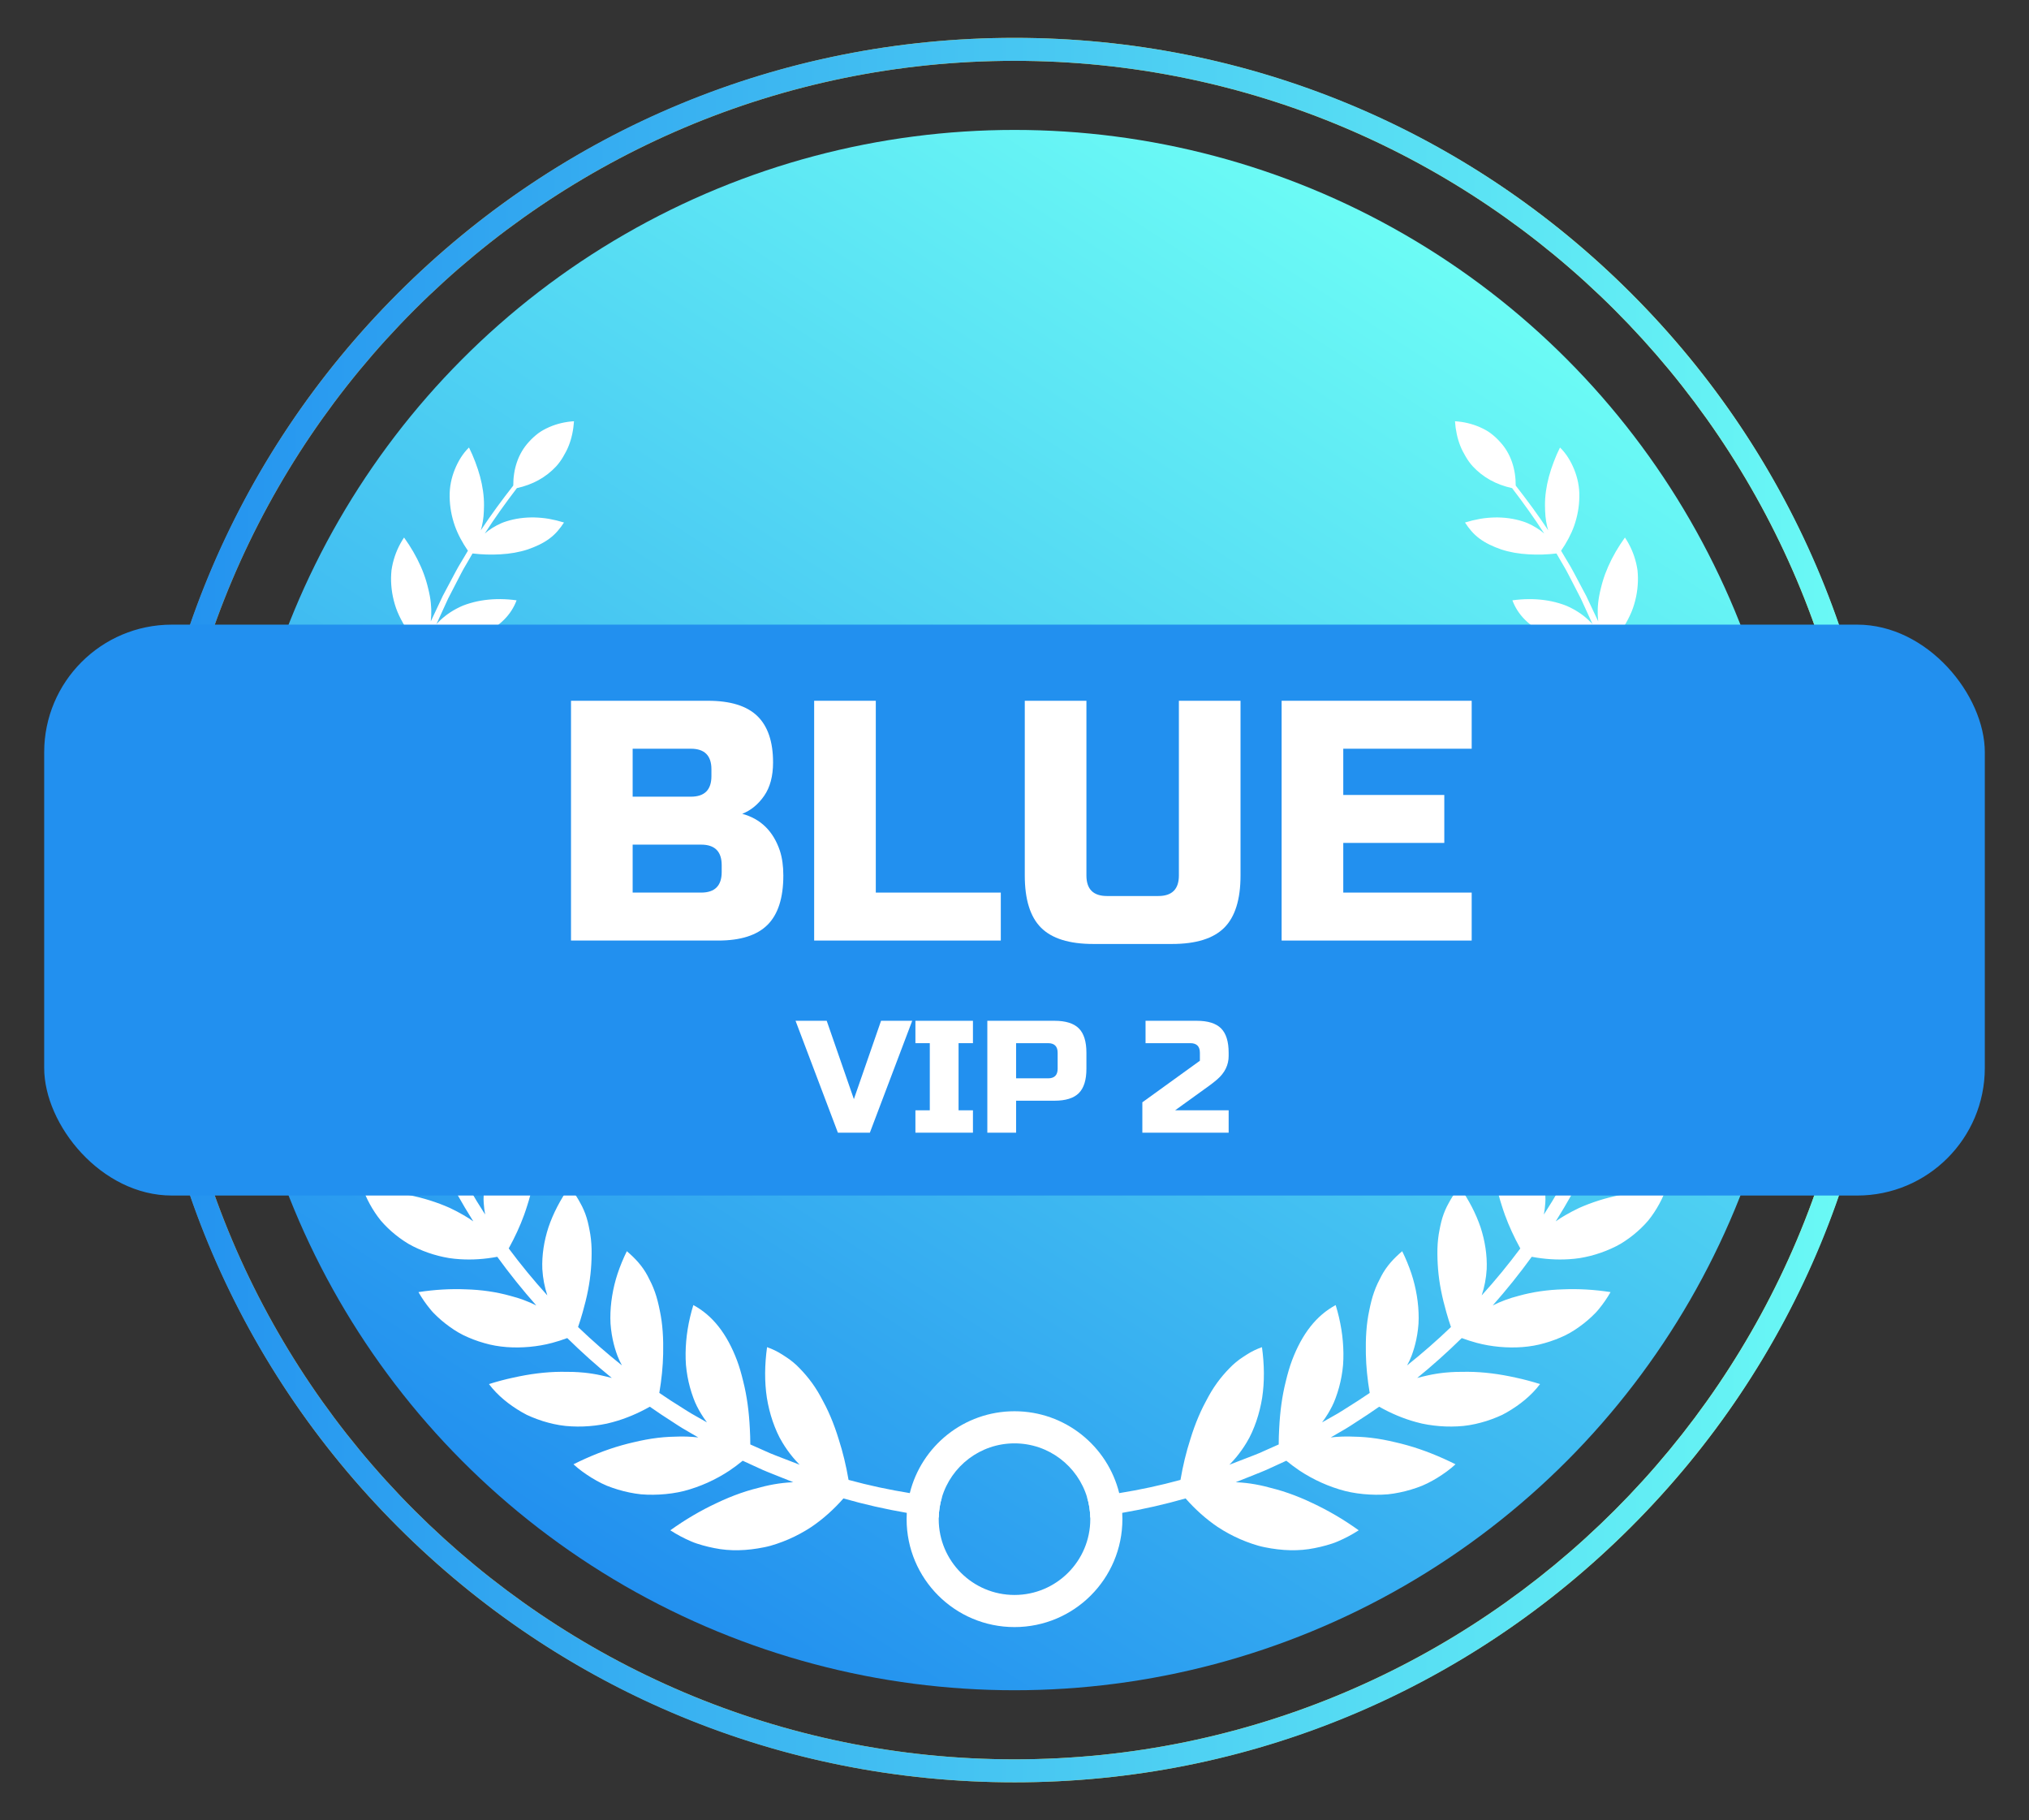 <?xml version="1.0" encoding="UTF-8"?>
<svg xmlns="http://www.w3.org/2000/svg" xmlns:xlink="http://www.w3.org/1999/xlink" version="1.1" viewBox="0 0 888.705 797.068">
  <rect x="0" y="0" width="888.705" height="797.068" fill="#333333" stroke="none"/>
  <defs>
    <style>
      .cls-1 {
        fill: url(#linear-gradient-3);
      }

      .cls-2 {
        fill: url(#linear-gradient-2);
      }

      .cls-3 {
        fill: url(#linear-gradient);
      }

      .cls-4 {
        fill: #fff;
      }

      .cls-5 {
        fill: #2290ef;
      }
    </style>
    <linearGradient id="linear-gradient" x1="630.618" y1="112.092" x2="258.087" y2="684.976" gradientUnits="userSpaceOnUse">
      <stop offset="0" stop-color="#6cfcf5"/>
      <stop offset="1" stop-color="#2290ef"/>
    </linearGradient>
    <linearGradient id="linear-gradient-2" x1="62.397" y1="398.534" x2="826.308" y2="398.534" gradientUnits="userSpaceOnUse">
      <stop offset="0" stop-color="#f39300"/>
      <stop offset="1" stop-color="#f5d73e"/>
    </linearGradient>
    <linearGradient id="linear-gradient-3" x1="826.309" y1="398.534" x2="62.396" y2="398.534" gradientUnits="userSpaceOnUse">
      <stop offset="0" stop-color="#6cfcf5"/>
      <stop offset="1" stop-color="#2290ef"/>
    </linearGradient>
  </defs>
  <!-- Generator: Adobe Illustrator 28.6.0, SVG Export Plug-In . SVG Version: 1.2.0 Build 709)  -->
  <g>
    <g id="Layer_2">
      <g>
        <circle class="cls-3" cx="444.353" cy="398.534" r="341.638"/>
        <path class="cls-2" d="M444.353,780.49c-51.561,0-101.584-10.1-148.677-30.018-45.483-19.238-86.331-46.778-121.407-81.854-35.076-35.077-62.616-75.924-81.855-121.408-19.918-47.093-30.017-97.114-30.017-148.676s10.1-101.583,30.017-148.676c19.238-45.483,46.778-86.331,81.855-121.407,35.076-35.077,75.924-62.617,121.407-81.854,47.093-19.918,97.115-30.018,148.677-30.018s101.583,10.1,148.676,30.018c45.483,19.238,86.331,46.778,121.407,81.854,35.076,35.076,62.616,75.924,81.854,121.407,19.918,47.093,30.018,97.115,30.018,148.676s-10.1,101.583-30.018,148.676c-19.238,45.483-46.778,86.331-81.854,121.408-35.076,35.076-75.924,62.616-121.407,81.854-47.093,19.918-97.114,30.018-148.676,30.018ZM444.353,26.638c-205.064,0-371.895,166.832-371.895,371.896s166.832,371.895,371.895,371.895,371.895-166.832,371.895-371.895S649.417,26.638,444.353,26.638Z"/>
        <path class="cls-1" d="M444.353,780.49c-102.024,0-197.941-39.73-270.084-111.872-72.142-72.142-111.873-168.06-111.873-270.084s39.731-197.941,111.873-270.084C246.411,56.308,342.329,16.578,444.353,16.578s197.941,39.731,270.084,111.873c72.142,72.142,111.873,168.06,111.873,270.084s-39.731,197.941-111.873,270.084c-72.142,72.142-168.06,111.872-270.084,111.872ZM444.353,26.639c-205.064,0-371.895,166.831-371.895,371.895s166.832,371.896,371.895,371.896,371.895-166.832,371.895-371.896S649.416,26.639,444.353,26.639Z"/>
        <g>
          <g>
            <path class="cls-4" d="M412.546,655.737c-.837,2.8-1.318,5.753-1.375,8.813-4.686-.568-9.352-1.251-13.999-2.059-9.351-1.616-18.616-3.704-27.747-6.321-4.185,4.762-8.88,8.996-14.037,12.488-3.137,2.068-6.456,3.868-9.919,5.378-1.741.75-3.512,1.434-5.321,2.04-.904.298-1.818.587-2.732.847-.914.25-1.828.452-2.761.645-7.389,1.511-14.864,1.799-21.781.356-1.742-.337-3.454-.741-5.147-1.222-1.684-.491-3.377-.991-4.965-1.703-3.194-1.357-6.273-2.992-9.169-4.868,6.619-4.762,13.421-8.717,20.338-11.949,3.483-1.664,6.975-3.117,10.468-4.329,3.492-1.231,6.946-2.126,10.487-3.011,2.761-.654,5.446-1.126,8.053-1.424,1.308-.144,2.597-.25,3.868-.308.211-.01.433-.029.645-.038l-8.861-3.54c-1.52-.625-3.06-1.193-4.56-1.867l-4.474-2.049-4.252-1.953c-1.866,1.53-3.791,2.973-5.773,4.31-3.069,2.03-6.273,3.791-9.602,5.291-3.319,1.491-6.773,2.713-10.314,3.646-3.521.876-7.081,1.357-10.727,1.559-1.828.106-3.636.115-5.426.058-.904-.039-1.789-.087-2.674-.154-.876-.087-1.741-.212-2.598-.346-3.434-.548-6.773-1.405-9.986-2.521-3.242-1.068-6.206-2.636-9.053-4.358-2.829-1.761-5.541-3.685-7.966-5.926,6.946-3.473,14.123-6.35,21.147-8.322,1.761-.5,3.512-.943,5.253-1.337,1.78-.423,3.55-.808,5.311-1.135,3.512-.645,6.994-1.068,10.419-1.231,2.655-.096,5.33-.202,7.86-.096,1.597.058,3.146.183,4.666.366l-2.502-1.462-4.252-2.473c-1.424-.827-2.771-1.77-4.157-2.655-3.482-2.203-6.917-4.503-10.304-6.869-5.166,2.925-10.602,5.224-16.24,6.754-.847.231-1.703.452-2.569.645-.847.183-1.693.337-2.549.481-1.703.279-3.416.491-5.147.625-3.454.279-6.956.25-10.458-.087-3.483-.366-6.773-1.145-9.977-2.136-1.587-.51-3.156-1.077-4.676-1.712-.76-.308-1.51-.645-2.261-.991-.722-.366-1.433-.76-2.126-1.155-5.58-3.242-10.65-7.273-14.46-12.334,3.559-1.126,7.11-2.068,10.631-2.819,3.56-.789,7.139-1.443,10.641-1.866,3.502-.433,6.966-.674,10.342-.693,1.674,0,3.396,0,5.09.048,1.693.058,3.367.164,5.022.327,2.588.269,5.051.664,7.408,1.193,1.578.356,3.156.722,4.676,1.135-6.773-5.513-13.287-11.353-19.511-17.472-2.165.799-4.349,1.511-6.561,2.097-3.329.895-6.6,1.434-9.948,1.751-6.638.596-13.488.221-19.828-1.645-3.213-.904-6.273-2.078-9.159-3.473-2.867-1.424-5.446-3.184-7.889-5.08-1.221-.952-2.395-1.963-3.511-3.011-1.116-1.049-2.203-2.126-3.146-3.319-1.924-2.338-3.646-4.83-5.137-7.447,7.11-1.106,14.066-1.491,20.791-1.212,6.831.192,13.306,1.135,19.386,2.828,4.214,1.078,8.005,2.502,11.439,4.233-6.042-6.821-11.747-13.941-17.096-21.31-5.445,1.02-10.919,1.405-16.326,1.058-1.607-.106-3.242-.26-4.81-.51-1.559-.26-3.098-.587-4.638-.972-3.059-.789-6.07-1.838-8.995-3.156-1.453-.664-2.905-1.356-4.234-2.155-1.318-.799-2.588-1.655-3.81-2.55-2.453-1.799-4.695-3.791-6.735-5.946-1.039-1.058-1.953-2.194-2.809-3.377-.856-1.174-1.655-2.386-2.405-3.627-1.491-2.473-2.771-5.07-3.8-7.745,13.854.039,26.65,2.627,37.791,7.581,1.078.5,2.117,1.02,3.127,1.559,1.01.548,2.001,1.097,2.973,1.645,1.482.837,2.858,1.741,4.176,2.684-5.013-7.976-9.631-16.211-13.797-24.658-5.378.125-10.727-.337-15.682-1.578-2.963-.722-5.85-1.684-8.659-2.877-2.781-1.203-5.561-2.617-7.995-4.349-2.482-1.722-4.763-3.627-6.821-5.676-2.068-2.049-3.935-4.243-5.398-6.619-1.51-2.357-2.799-4.82-3.858-7.36-.529-1.27-1.001-2.559-1.414-3.868-.356-1.318-.654-2.655-.894-4.002,3.213.539,6.311,1.231,9.4,2.04,3.108.808,6.128,1.741,9.024,2.819,5.821,2.145,11.006,4.887,15.961,8.062,1.905,1.26,3.666,2.578,5.282,3.954,1.366,1.145,2.578,2.347,3.791,3.56l-.414-.933-1.77-4.57c-1.155-3.059-2.415-6.08-3.492-9.169l-3.088-9.313c-.375-1.231-.741-2.463-1.107-3.704-5.118-.741-10.053-2.078-14.7-4.031-2.684-1.145-5.33-2.473-7.745-4.041-2.386-1.578-4.638-3.358-6.744-5.349-2.097-1.992-3.973-4.118-5.619-6.35-1.559-2.251-2.858-4.608-3.945-7.042-1.087-2.425-1.943-4.926-2.579-7.456-.548-2.549-.818-5.138-.885-7.726,2.944.991,5.802,2.107,8.553,3.329,1.366.616,2.713,1.26,4.021,1.934,1.337.674,2.675,1.366,3.954,2.097,5.167,2.896,9.794,6.234,13.729,10.025,3.088,2.8,5.628,5.715,7.668,8.745-1.472-6.129-2.742-12.295-3.704-18.53l-.827-4.82c-.24-1.616-.404-3.242-.616-4.868l-.211-1.761c-4.753-1.52-9.246-3.56-13.364-6.128-4.637-2.983-8.687-6.677-12.074-11.035-.837-1.087-1.626-2.203-2.357-3.329-.692-1.135-1.299-2.29-1.866-3.454-1.116-2.338-2.011-4.733-2.674-7.158-.337-1.212-.616-2.434-.837-3.665-.106-.606-.221-1.222-.289-1.838-.057-.616-.096-1.222-.125-1.838-.116-2.463-.009-4.916.298-7.331,5.253,2.713,10.102,5.85,14.374,9.332,4.435,3.492,8.312,7.321,11.459,11.478,2.367,3.233,4.512,6.484,5.994,9.775l-.183-2.54c-.096-1.626-.25-3.252-.308-4.878l-.096-4.897c-.048-3.261-.173-6.523-.145-9.784l.298-9.457c-4.291-2.184-8.322-4.81-11.66-7.879-3.878-3.492-7.158-7.572-9.689-12.151-.645-1.145-1.164-2.299-1.626-3.463-.462-1.155-.875-2.328-1.231-3.502-.702-2.347-1.193-4.724-1.462-7.091-.135-1.183-.221-2.367-.25-3.55.01-1.164.096-2.328.221-3.483.25-2.319.702-4.589,1.347-6.812,4.532,3.329,8.611,6.994,12.094,10.891,1.703,1.953,3.464,3.983,4.955,6.061,1.52,2.088,2.867,4.214,4.041,6.408.914,1.712,1.703,3.415,2.347,5.109.702,1.703,1.318,3.387,1.77,5.07.039.115.058.231.087.346.154-1.934.317-3.858.539-5.782l1.318-9.698.327-2.415c.096-.818.221-1.616.385-2.415l.904-4.81.914-4.801c.164-.818.298-1.636.462-2.453-.577-.423-1.173-.827-1.731-1.27-.991-.799-1.953-1.626-2.877-2.482-1.847-1.713-3.55-3.54-5.099-5.474-1.559-1.934-2.944-3.983-4.156-6.129-1.213-2.145-2.3-4.397-3.012-6.696-1.51-4.608-2.126-9.255-1.943-13.758.308-4.445,1.51-8.707,3.338-12.651,3.743,3.791,7.023,7.822,9.707,11.997,1.366,2.097,2.492,4.195,3.627,6.379,1.106,2.174,2.059,4.377,2.838,6.6.606,1.751,1.087,3.463,1.443,5.147.375,1.684.548,3.319.77,4.974.038.318.048.625.077.933,2.935-10.92,6.321-21.743,10.544-32.24-3.04-3.156-5.657-6.59-7.735-10.285-1.145-2.04-2.184-4.185-2.944-6.35-.75-2.155-1.308-4.368-1.684-6.629-.365-2.27-.529-4.502-.5-6.696.019-1.087.086-2.174.192-3.242.144-1.049.346-2.078.587-3.098.972-4.07,2.646-7.87,4.917-11.247,2.925,4.079,5.407,8.332,7.302,12.632.953,2.145,1.761,4.31,2.405,6.475.327,1.077.606,2.165.866,3.242.279,1.106.52,2.203.721,3.3.722,3.945.799,7.62.404,11.083.366-.77.741-1.539,1.097-2.309l4.156-8.832,4.58-8.62c.779-1.424,1.51-2.886,2.328-4.291l2.501-4.185c.529-.914,1.068-1.809,1.607-2.713-2.386-3.454-4.397-7.148-5.734-10.92-1.434-4.108-2.222-8.38-2.261-12.7-.096-4.368.789-8.332,2.251-11.968,1.482-3.617,3.474-6.966,6.215-9.611,1.039,2.088,1.953,4.195,2.742,6.302.808,2.126,1.53,4.291,2.107,6.427,1.145,4.281,1.761,8.534,1.732,12.661-.029,1.597-.067,3.204-.212,4.734-.154,1.53-.394,3.002-.731,4.416-.135.587-.298,1.155-.462,1.713,4.454-6.725,9.245-13.229,14.219-19.578-.048-7.1,2.078-13.998,6.87-19.155,1.25-1.395,2.617-2.646,4.079-3.752,1.462-1.097,3.127-1.943,4.801-2.703,3.377-1.472,7.052-2.328,10.852-2.559-.269,3.887-1.029,7.524-2.347,10.804-.645,1.655-1.482,3.165-2.357,4.676-.876,1.52-1.905,2.944-3.088,4.262-4.493,4.82-10.237,8.014-17.222,9.544-4.935,6.456-9.679,13.056-14.075,19.886.51-.433,1.029-.856,1.568-1.26,1.164-.847,2.405-1.626,3.723-2.319,1.318-.693,2.694-1.318,4.243-1.78,3.896-1.231,8.024-1.77,12.237-1.684,2.107.058,4.224.25,6.388.616,2.184.395,4.368.924,6.552,1.597-1.722,2.627-3.704,5.09-6.378,7.043-2.646,1.982-5.907,3.512-9.534,4.762-3.694,1.212-7.745,1.905-12.045,2.136-3.925.221-7.947.115-12.112-.375-.529.895-1.058,1.799-1.568,2.703l-2.434,4.175c-.799,1.405-1.491,2.858-2.251,4.281l-4.435,8.591-4.021,8.793c-.356.818-.741,1.626-1.106,2.434,2.338-2.626,5.262-4.916,8.678-6.744.943-.51,1.905-.962,2.886-1.386,1.019-.404,2.068-.75,3.127-1.068,2.116-.635,4.3-1.097,6.533-1.385,4.483-.596,9.14-.539,13.893.116-1.174,3.127-2.963,5.955-5.446,8.438-.616.625-1.28,1.222-1.982,1.799-.664.606-1.366,1.183-2.117,1.741-1.5,1.106-3.175,2.136-5.031,3.079-1.848.933-3.82,1.751-5.898,2.463-2.049.712-4.118,1.347-6.321,1.857-3.964.933-8.207,1.491-12.623,1.713-4.05,10.4-7.254,21.108-10.016,31.903.135-.231.27-.462.414-.683.856-1.347,2.001-2.607,3.185-3.819,1.203-1.212,2.511-2.357,3.935-3.425,1.818-1.376,3.762-2.578,5.811-3.618,2.03-1.039,4.329-1.866,6.61-2.559,4.609-1.366,9.525-2.069,14.614-2.165-.702,3.444-2.184,6.648-4.319,9.65-2.021,3.05-4.801,5.869-8.4,8.447-1.837,1.27-3.636,2.501-5.628,3.608-1.992,1.106-4.099,2.126-6.331,3.04-2.222.914-4.551,1.741-6.975,2.463-1.213.356-2.444.693-3.694,1.01-.683.173-1.376.317-2.059.481-.144.798-.279,1.607-.423,2.415l-.846,4.753-.837,4.753c-.154.789-.27,1.587-.356,2.386l-.298,2.396-1.183,9.573c-.193,1.905-.327,3.819-.462,5.734.058-.115.096-.231.144-.337.722-1.559,1.549-3.079,2.549-4.541,1.058-1.472,2.252-2.886,3.57-4.252,1.674-1.732,3.511-3.319,5.484-4.743,2.001-1.433,4.031-2.713,6.369-3.8,4.608-2.203,9.64-3.762,14.951-4.705-.096,1.838-.395,3.656-.895,5.436-.24.895-.548,1.78-.885,2.665-.298.885-.654,1.77-1.058,2.646-.808,1.751-1.819,3.473-3.06,5.166-.615.847-1.289,1.693-2.011,2.521-.731.837-1.52,1.664-2.28,2.501-3.146,3.31-6.975,6.302-11.333,8.986-3.868,2.348-7.918,4.445-12.305,6.282l-.192,9.342c.019,3.213.183,6.427.259,9.64l.154,4.82c.077,1.607.25,3.204.365,4.801l.202,2.511c1.02-3.435,2.454-6.812,4.801-10.064,2.944-4.175,6.629-7.822,10.9-10.871,4.435-3.05,9.428-5.503,14.806-7.36.193,1.924.183,3.848-.048,5.782-.048.481-.125.962-.211,1.453-.068.481-.125.962-.212,1.453-.173.972-.395,1.943-.674,2.915-.558,1.943-1.337,3.906-2.347,5.869-.5.981-1.087,1.972-1.684,2.954-.568.991-1.193,1.972-1.876,2.963-2.733,3.964-6.273,7.726-10.333,11.256-3.415,3.04-7.283,5.917-11.497,8.563l.221,1.741c.221,1.587.404,3.185.664,4.772l.875,4.734c1.011,6.128,2.338,12.199,3.868,18.212.51-3.608,1.549-7.245,3.165-10.833,2.377-4.83,5.638-9.236,9.592-13.094.991-.972,2.001-1.905,3.098-2.809,1.116-.904,2.271-1.78,3.454-2.617,2.376-1.674,4.897-3.213,7.543-4.618.52,1.943.779,3.935.885,5.955.183,2.011.135,4.07-.144,6.167-.269,2.097-.789,4.253-1.51,6.446-.635,2.174-1.501,4.406-2.617,6.686-1.116,2.29-2.434,4.551-3.935,6.802-1.462,2.232-3.021,4.416-4.791,6.59-3.011,3.694-6.504,7.312-10.372,10.756.375,1.231.751,2.453,1.145,3.675l3.137,9.101c1.087,3.021,2.357,5.965,3.531,8.947l1.789,4.464.404.885c-.058-1.655.077-3.367.279-5.089.26-2.059.674-4.156,1.26-6.254,1.405-5.311,4.214-10.487,7.668-15.143,1.742-2.338,3.685-4.57,5.811-6.677,2.145-2.117,4.551-4.137,7.052-6.023.413.962.769,1.943,1.077,2.944.356.981.654,1.982.905,3.002.49,2.049.76,4.175.798,6.388-.009,2.232-.067,4.493-.385,6.85-.327,2.357-.876,4.82-1.674,7.379-.847,2.578-1.684,5.089-2.81,7.639-1.106,2.55-2.415,5.118-3.887,7.677-2.569,4.387-5.426,8.659-8.755,12.873,4.214,8.283,8.861,16.346,13.902,24.148-.308-1.645-.52-3.329-.625-5.051-.087-1.058-.087-2.165-.019-3.29.048-1.126.144-2.251.289-3.396,1.241-11.574,7.523-22.801,16.481-32.134,1.241,1.799,2.28,3.704,3.088,5.744.413,1.01.76,2.059,1.058,3.146.288,1.078.539,2.184.798,3.29.481,2.232.731,4.599.76,7.1.019,1.251-.029,2.54-.125,3.868-.096,1.318-.164,2.627-.346,4.002-.318,2.732-.866,5.522-1.617,8.37-.365,1.414-.789,2.848-1.26,4.291-.452,1.434-.904,2.848-1.433,4.281-1.751,4.82-4.022,9.736-6.725,14.633,5.311,7.129,10.949,13.998,16.914,20.569-1.193-3.608-1.953-7.456-2.193-11.516-.241-6.119.741-12.324,2.684-18.309,2.059-6.071,5.176-12.007,9.063-17.587,1.549,1.655,2.896,3.463,4.031,5.436.548,1.001,1.126,1.982,1.645,3.011.51,1.039.981,2.107,1.395,3.233.837,2.222,1.405,4.676,1.876,7.216.51,2.521.799,5.224.885,8.12.096,5.859-.317,11.814-1.568,18.164-.606,3.146-1.433,6.408-2.338,9.611-.596,2.136-1.279,4.3-2.02,6.465,6.147,5.898,12.565,11.507,19.222,16.808-.731-1.337-1.414-2.723-1.973-4.214-.837-2.232-1.52-4.57-2.039-6.994-.327-1.549-.587-3.117-.77-4.685-.183-1.568-.308-3.146-.298-4.791-.009-3.261.26-6.533.799-9.794.539-3.281,1.318-6.523,2.396-9.775,1.106-3.29,2.453-6.552,4.021-9.756,3.56,3.011,6.783,6.407,9.111,10.814.298.548.577,1.116.847,1.684.298.548.577,1.116.846,1.693.539,1.154,1.039,2.367,1.482,3.627.914,2.521,1.588,5.33,2.175,8.264.616,2.906,1.029,5.955,1.251,9.121.116,1.587.183,3.204.212,4.839.009.827.009,1.655,0,2.482.009.818,0,1.636-.01,2.463-.106,5.455-.683,11.199-1.684,17.077,3.329,2.271,6.696,4.464,10.121,6.581,1.357.837,2.684,1.741,4.07,2.53l4.166,2.367,2.502,1.414c-.904-1.222-1.78-2.473-2.578-3.8-1.26-2.097-2.415-4.272-3.31-6.754-1.164-3.117-2.049-6.331-2.636-9.611-.289-1.636-.51-3.29-.664-4.964-.125-1.712-.173-3.444-.154-5.176.077-6.956,1.212-13.979,3.387-21.06,8.533,4.608,14.71,12.603,19.107,24.168,1.097,2.906,1.972,6.042,2.742,9.236.799,3.146,1.433,6.465,1.914,9.909.481,3.444.799,7.023.981,10.698.135,2.299.202,4.637.212,7.023l4.147,1.837,4.377,1.953c1.462.635,2.973,1.164,4.454,1.761l8.659,3.338c-.154-.154-.317-.289-.471-.452-.876-.904-1.722-1.847-2.54-2.829-1.635-1.972-3.156-4.098-4.531-6.388-1.77-2.848-3.156-6.109-4.301-9.4-1.126-3.3-1.972-6.715-2.539-10.208-1.087-7.1-.972-14.653.077-22.215,2.367.827,4.599,1.905,6.706,3.271,1.039.702,2.126,1.337,3.146,2.097,1.029.76,2.021,1.578,2.992,2.473,3.83,3.694,7.437,7.995,10.574,13.729.395.702.769,1.443,1.155,2.165.385.712.76,1.433,1.135,2.165.731,1.462,1.434,2.983,2.098,4.551,1.337,3.127,2.53,6.456,3.598,9.948,1.78,5.532,3.223,11.468,4.291,17.722,8.842,2.424,17.799,4.339,26.833,5.792,4.666.751,9.361,1.376,14.056,1.886Z"/>
            <path class="cls-4" d="M755.569,382.321c-.029.616-.067,1.222-.125,1.838-.067.616-.183,1.231-.289,1.838-.221,1.231-.5,2.453-.837,3.665-.664,2.425-1.559,4.82-2.675,7.158-.568,1.164-1.174,2.319-1.866,3.454-.731,1.126-1.52,2.242-2.357,3.329-3.387,4.358-7.437,8.053-12.074,11.035-4.118,2.569-8.61,4.608-13.363,6.128l-.212,1.761c-.211,1.626-.375,3.252-.616,4.868l-.827,4.82c-.962,6.234-2.232,12.401-3.704,18.53,2.04-3.031,4.58-5.946,7.668-8.745,3.935-3.791,8.562-7.129,13.729-10.025,1.28-.731,2.617-1.424,3.954-2.097,1.308-.673,2.656-1.318,4.022-1.934,2.752-1.222,5.609-2.338,8.553-3.329-.068,2.588-.337,5.176-.886,7.726-.635,2.53-1.491,5.032-2.578,7.456-1.088,2.434-2.386,4.791-3.945,7.042-1.645,2.232-3.521,4.358-5.618,6.35-2.107,1.992-4.359,3.771-6.745,5.349-2.415,1.568-5.06,2.896-7.745,4.041-4.647,1.953-9.582,3.29-14.701,4.031-.365,1.241-.731,2.472-1.106,3.704l-3.088,9.313c-1.078,3.088-2.338,6.109-3.492,9.169l-1.771,4.57-.413.924c1.212-1.203,2.424-2.405,3.791-3.55,1.616-1.376,3.377-2.694,5.282-3.954,4.955-3.175,10.131-5.917,15.961-8.062,2.896-1.078,5.917-2.011,9.024-2.819,3.088-.808,6.186-1.501,9.4-2.04-.24,1.347-.539,2.684-.895,4.002-.413,1.308-.885,2.598-1.414,3.868-1.058,2.54-2.347,5.003-3.858,7.36-1.462,2.376-3.329,4.57-5.397,6.619-2.059,2.049-4.339,3.954-6.821,5.676-2.434,1.732-5.214,3.146-7.995,4.349-2.809,1.193-5.695,2.155-8.659,2.877-4.955,1.241-10.304,1.703-15.682,1.578-4.166,8.447-8.784,16.683-13.796,24.658,1.318-.943,2.694-1.847,4.175-2.684.972-.548,1.963-1.097,2.973-1.645,1.01-.539,2.049-1.058,3.127-1.559,11.141-4.955,23.937-7.543,37.791-7.581-1.029,2.675-2.309,5.272-3.8,7.745-.75,1.241-1.549,2.453-2.405,3.627-.856,1.183-1.77,2.319-2.809,3.377-2.039,2.155-4.291,4.147-6.735,5.946-1.222.895-2.492,1.751-3.81,2.55-1.327.799-2.78,1.491-4.233,2.155-2.925,1.318-5.936,2.367-8.996,3.156-1.539.385-3.078.712-4.637.972-1.568.25-3.204.404-4.81.51-5.407.346-10.881-.039-16.327-1.058-5.349,7.37-11.054,14.489-17.096,21.31,3.435-1.732,7.225-3.156,11.439-4.233,6.081-1.693,12.555-2.636,19.386-2.828,6.725-.279,13.681.106,20.791,1.212-1.492,2.617-3.214,5.109-5.138,7.447-.943,1.193-2.03,2.271-3.146,3.319-1.116,1.049-2.29,2.059-3.511,3.011-2.444,1.895-5.022,3.656-7.889,5.08-2.886,1.395-5.945,2.569-9.159,3.473-6.341,1.867-13.19,2.242-19.829,1.645-3.348-.317-6.619-.856-9.948-1.751-2.213-.587-4.397-1.299-6.561-2.097-6.225,6.119-12.738,11.959-19.511,17.472,1.52-.414,3.098-.779,4.676-1.135,2.357-.529,4.82-.924,7.408-1.193,1.655-.164,3.329-.269,5.022-.327,1.693-.048,3.415-.048,5.089-.048,3.377.019,6.841.26,10.342.693,3.502.423,7.081,1.077,10.641,1.866,3.521.751,7.072,1.693,10.631,2.819-3.81,5.06-8.88,9.092-14.461,12.334-.692.395-1.405.789-2.126,1.155-.75.346-1.501.683-2.261.991-1.52.635-3.089,1.203-4.676,1.712-3.204.991-6.494,1.77-9.967,2.136-3.512.337-7.014.366-10.467.087-1.732-.135-3.444-.346-5.147-.625-.856-.144-1.703-.298-2.55-.481-.866-.192-1.722-.414-2.569-.645-5.638-1.53-11.073-3.829-16.24-6.754-3.387,2.367-6.821,4.666-10.304,6.869-1.385.885-2.732,1.828-4.156,2.655l-4.252,2.473-2.502,1.462c1.52-.183,3.069-.308,4.666-.366,2.53-.106,5.204,0,7.86.096,3.425.164,6.908.587,10.419,1.231,1.76.327,3.531.712,5.311,1.135,1.741.395,3.492.837,5.253,1.337,7.023,1.972,14.2,4.849,21.147,8.322-2.424,2.242-5.138,4.166-7.966,5.926-2.848,1.722-5.811,3.29-9.053,4.358-3.214,1.116-6.552,1.972-9.987,2.521-.856.135-1.712.26-2.597.346-.885.067-1.77.115-2.675.154-1.789.058-3.598.048-5.416-.058-3.656-.202-7.216-.683-10.737-1.559-3.54-.933-6.994-2.155-10.313-3.646-3.329-1.501-6.533-3.261-9.602-5.291-1.982-1.337-3.906-2.78-5.772-4.31l-4.252,1.953-4.474,2.049c-1.501.674-3.04,1.241-4.56,1.867l-8.861,3.54c.211.01.433.029.645.038,1.27.058,2.559.164,3.868.308,2.607.298,5.291.77,8.053,1.424,3.54.885,6.994,1.78,10.487,3.011,3.492,1.212,6.985,2.665,10.467,4.329,6.917,3.233,13.72,7.187,20.339,11.949-2.896,1.876-5.975,3.512-9.168,4.868-1.588.712-3.281,1.212-4.965,1.703-1.693.481-3.406.885-5.147,1.222-6.917,1.443-14.393,1.155-21.782-.356-.933-.192-1.847-.394-2.761-.645-.914-.26-1.828-.548-2.732-.847-1.809-.606-3.579-1.289-5.32-2.04-3.464-1.511-6.783-3.31-9.919-5.378-5.157-3.492-9.852-7.726-14.037-12.488-9.131,2.617-18.395,4.705-27.747,6.321-4.647.808-9.313,1.491-13.998,2.059-.058-3.059-.539-6.013-1.376-8.813,4.695-.51,9.39-1.135,14.056-1.886,9.034-1.453,17.991-3.367,26.832-5.792,1.068-6.254,2.511-12.19,4.291-17.722,1.068-3.492,2.261-6.821,3.598-9.948.664-1.568,1.366-3.088,2.097-4.551.375-.731.751-1.453,1.135-2.165.385-.722.76-1.462,1.155-2.165,3.136-5.734,6.744-10.035,10.573-13.729.972-.895,1.963-1.712,2.993-2.473,1.019-.76,2.107-1.395,3.146-2.097,2.107-1.366,4.339-2.444,6.706-3.271,1.049,7.562,1.164,15.114.077,22.215-.568,3.492-1.414,6.908-2.54,10.208-1.145,3.29-2.53,6.552-4.3,9.4-1.376,2.29-2.896,4.416-4.531,6.388-.818.981-1.665,1.924-2.54,2.829-.154.164-.318.298-.472.452l8.659-3.338c1.482-.596,2.992-1.126,4.455-1.761l4.377-1.953,4.147-1.837c.009-2.386.077-4.724.211-7.023.183-3.675.5-7.254.981-10.698.481-3.444,1.116-6.763,1.915-9.909.77-3.194,1.645-6.331,2.742-9.236,4.397-11.564,10.573-19.559,19.107-24.168,2.174,7.081,3.31,14.104,3.387,21.06.019,1.732-.029,3.463-.154,5.176-.144,1.674-.375,3.329-.664,4.964-.587,3.281-1.472,6.494-2.636,9.611-.894,2.482-2.049,4.656-3.31,6.754-.798,1.328-1.674,2.578-2.578,3.8l2.492-1.414,4.175-2.367c1.385-.789,2.713-1.693,4.07-2.53,3.425-2.117,6.792-4.31,10.121-6.581-1-5.878-1.577-11.622-1.684-17.077-.009-.827-.019-1.645-.009-2.463-.01-.827-.01-1.655,0-2.482.029-1.636.096-3.252.212-4.839.221-3.165.635-6.215,1.251-9.121.587-2.934,1.26-5.744,2.174-8.264.442-1.26.943-2.473,1.482-3.627.27-.577.549-1.145.847-1.693.27-.568.549-1.135.847-1.684,2.328-4.406,5.551-7.803,9.111-10.814,1.568,3.204,2.915,6.465,4.022,9.756,1.078,3.252,1.857,6.494,2.396,9.775.538,3.262.808,6.533.798,9.794.01,1.645-.106,3.223-.298,4.791-.183,1.568-.442,3.137-.769,4.685-.52,2.425-1.203,4.762-2.04,6.994-.558,1.491-1.241,2.877-1.972,4.214,6.658-5.301,13.075-10.91,19.222-16.808-.741-2.165-1.424-4.329-2.02-6.465-.904-3.204-1.732-6.465-2.338-9.611-1.251-6.35-1.665-12.305-1.569-18.164.087-2.896.375-5.599.885-8.12.472-2.54,1.039-4.993,1.876-7.216.414-1.126.885-2.194,1.395-3.233.519-1.029,1.096-2.011,1.645-3.011,1.135-1.972,2.482-3.781,4.031-5.436,3.887,5.58,7.004,11.516,9.063,17.587,1.943,5.984,2.925,12.19,2.684,18.309-.24,4.06-1.001,7.908-2.194,11.516,5.965-6.571,11.603-13.44,16.914-20.56-2.703-4.907-4.974-9.823-6.725-14.643-.529-1.433-.981-2.848-1.434-4.281-.471-1.443-.894-2.877-1.26-4.291-.75-2.848-1.289-5.638-1.616-8.37-.183-1.376-.25-2.684-.347-4.002-.096-1.328-.144-2.617-.125-3.868.029-2.502.279-4.868.76-7.1.26-1.106.51-2.213.799-3.29.298-1.087.645-2.136,1.058-3.146.808-2.04,1.847-3.945,3.088-5.744,8.957,9.332,15.239,20.56,16.48,32.134.144,1.145.241,2.271.289,3.396.067,1.126.067,2.232-.02,3.29-.106,1.722-.317,3.406-.625,5.051,5.042-7.803,9.689-15.865,13.902-24.148-3.319-4.214-6.186-8.486-8.755-12.873-1.472-2.559-2.781-5.128-3.887-7.677-1.126-2.55-1.963-5.061-2.809-7.639-.799-2.559-1.347-5.022-1.674-7.379-.317-2.357-.375-4.618-.385-6.85.039-2.213.308-4.339.799-6.388.25-1.02.558-2.02.904-3.002.308-1.001.664-1.982,1.078-2.944,2.501,1.886,4.907,3.906,7.052,6.023,2.126,2.107,4.07,4.339,5.811,6.677,3.454,4.656,6.263,9.833,7.668,15.143.587,2.097,1.001,4.195,1.26,6.254.202,1.712.337,3.435.279,5.089l.404-.885,1.79-4.464c1.173-2.983,2.443-5.926,3.531-8.947l3.136-9.101c.395-1.222.77-2.444,1.145-3.675-3.868-3.444-7.36-7.062-10.371-10.756-1.77-2.174-3.329-4.358-4.791-6.59-1.501-2.251-2.828-4.512-3.935-6.802-1.116-2.28-1.982-4.512-2.617-6.686-.721-2.193-1.241-4.349-1.51-6.446-.279-2.097-.327-4.156-.145-6.167.106-2.02.366-4.012.886-5.955,2.646,1.405,5.166,2.944,7.543,4.618,1.183.837,2.338,1.712,3.454,2.617,1.097.904,2.107,1.838,3.098,2.809,3.954,3.858,7.216,8.264,9.592,13.094,1.617,3.589,2.656,7.225,3.165,10.833,1.53-6.013,2.858-12.084,3.868-18.212l.876-4.734c.26-1.587.443-3.184.664-4.772l.221-1.741c-4.214-2.646-8.081-5.522-11.497-8.563-4.06-3.531-7.601-7.293-10.333-11.256-.683-.991-1.308-1.972-1.876-2.963-.606-.981-1.183-1.972-1.684-2.954-1.01-1.963-1.789-3.925-2.347-5.869-.279-.972-.5-1.943-.673-2.915-.087-.491-.145-.972-.212-1.453-.086-.491-.164-.972-.212-1.453-.231-1.934-.24-3.858-.048-5.782,5.378,1.857,10.372,4.31,14.807,7.36,4.272,3.05,7.957,6.696,10.901,10.871,2.347,3.252,3.781,6.629,4.801,10.054l.202-2.501c.116-1.597.289-3.194.365-4.801l.154-4.82c.077-3.213.24-6.427.26-9.64l-.192-9.342c-4.387-1.837-8.438-3.935-12.305-6.282-4.359-2.684-8.188-5.676-11.334-8.986-.76-.837-1.549-1.664-2.28-2.501-.721-.827-1.395-1.674-2.011-2.521-1.241-1.693-2.251-3.415-3.059-5.166-.405-.876-.76-1.761-1.058-2.646-.337-.885-.645-1.77-.886-2.665-.5-1.78-.798-3.598-.894-5.436,5.311.943,10.342,2.501,14.951,4.705,2.338,1.087,4.368,2.367,6.369,3.8,1.972,1.424,3.81,3.011,5.484,4.743,1.318,1.366,2.511,2.781,3.569,4.252,1.001,1.462,1.828,2.983,2.549,4.541.048.106.087.221.145.337-.135-1.915-.27-3.829-.462-5.734l-1.183-9.573-.298-2.396c-.087-.799-.202-1.597-.356-2.386l-.837-4.753-.847-4.753c-.144-.808-.279-1.616-.423-2.415-.683-.164-1.376-.308-2.059-.481-1.251-.318-2.482-.654-3.694-1.01-2.425-.722-4.753-1.549-6.975-2.463-2.232-.914-4.339-1.934-6.331-3.04-1.991-1.106-3.791-2.338-5.628-3.608-3.598-2.578-6.379-5.397-8.399-8.447-2.136-3.002-3.617-6.205-4.32-9.65,5.09.096,10.006.799,14.614,2.165,2.28.693,4.579,1.52,6.609,2.559,2.05,1.039,3.993,2.242,5.811,3.618,1.424,1.068,2.733,2.213,3.935,3.425,1.183,1.212,2.328,2.473,3.184,3.819.144.221.279.452.413.683-2.761-10.795-5.965-21.503-10.016-31.903-4.416-.221-8.668-.779-12.622-1.713-2.203-.51-4.272-1.145-6.321-1.857-2.078-.712-4.05-1.53-5.897-2.463-1.857-.943-3.531-1.972-5.032-3.079-.75-.558-1.452-1.135-2.117-1.741-.702-.577-1.366-1.174-1.982-1.799-2.482-2.482-4.272-5.311-5.446-8.438,4.753-.654,9.409-.712,13.893-.116,2.232.289,4.416.75,6.533,1.385,1.058.317,2.107.664,3.127,1.068.981.423,1.943.876,2.886,1.386,3.415,1.828,6.34,4.118,8.678,6.744-.365-.818-.751-1.616-1.106-2.434l-4.022-8.793-4.435-8.591c-.76-1.424-1.453-2.877-2.252-4.281l-2.434-4.175c-.51-.904-1.039-1.809-1.568-2.703-4.166.491-8.188.596-12.113.375-4.3-.231-8.351-.924-12.045-2.136-3.627-1.251-6.889-2.78-9.534-4.762-2.675-1.953-4.656-4.416-6.379-7.043,2.184-.673,4.368-1.203,6.551-1.597,2.165-.366,4.282-.558,6.388-.616,4.214-.087,8.341.452,12.238,1.684,1.549.462,2.925,1.087,4.243,1.78,1.318.693,2.559,1.472,3.723,2.319.539.404,1.058.827,1.578,1.26-4.406-6.821-9.149-13.431-14.085-19.886-6.984-1.52-12.738-4.714-17.231-9.544-1.184-1.318-2.203-2.732-3.088-4.253-.876-1.52-1.713-3.031-2.357-4.685-1.308-3.281-2.068-6.908-2.338-10.804,3.8.231,7.466,1.097,10.843,2.569,1.684.75,3.339,1.597,4.801,2.704,1.462,1.097,2.829,2.357,4.079,3.752,4.791,5.147,6.917,12.045,6.879,19.146,4.974,6.35,9.765,12.853,14.22,19.578-.164-.558-.327-1.126-.462-1.713-.337-1.414-.577-2.886-.731-4.416-.144-1.53-.183-3.136-.211-4.734-.029-4.127.587-8.38,1.732-12.661.577-2.136,1.299-4.301,2.107-6.427.789-2.107,1.703-4.214,2.742-6.302,2.742,2.646,4.733,5.994,6.215,9.611,1.462,3.637,2.347,7.6,2.251,11.968-.038,4.32-.827,8.592-2.261,12.7-1.338,3.771-3.348,7.466-5.734,10.92.538.904,1.077,1.799,1.607,2.713l2.502,4.185c.817,1.405,1.549,2.867,2.328,4.291l4.579,8.62,4.157,8.832c.356.77.731,1.539,1.096,2.309-.394-3.463-.317-7.139.404-11.083.202-1.097.443-2.193.722-3.3.259-1.077.538-2.165.866-3.242.645-2.165,1.452-4.329,2.405-6.475,1.895-4.301,4.377-8.553,7.302-12.632,2.27,3.377,3.945,7.177,4.916,11.247.24,1.02.442,2.049.587,3.098.106,1.068.173,2.155.192,3.242.029,2.194-.135,4.426-.5,6.696-.375,2.261-.933,4.474-1.684,6.629-.76,2.165-1.799,4.31-2.944,6.35-2.078,3.694-4.695,7.129-7.735,10.285,4.224,10.496,7.61,21.32,10.545,32.24.029-.308.038-.616.077-.933.221-1.655.395-3.29.77-4.974.356-1.684.837-3.396,1.443-5.147.779-2.222,1.732-4.425,2.838-6.6,1.136-2.184,2.261-4.281,3.627-6.379,2.684-4.176,5.965-8.207,9.708-11.997,1.828,3.945,3.03,8.207,3.338,12.651.183,4.503-.433,9.15-1.943,13.758-.712,2.299-1.799,4.551-3.011,6.696-1.212,2.145-2.598,4.195-4.156,6.129-1.549,1.934-3.252,3.762-5.099,5.474-.923.856-1.886,1.684-2.876,2.482-.558.443-1.155.847-1.732,1.27.164.818.298,1.636.462,2.453l.914,4.801.904,4.81c.163.799.288,1.597.385,2.415l.327,2.415,1.318,9.698c.221,1.924.385,3.858.539,5.782.029-.115.048-.231.086-.346.452-1.684,1.068-3.367,1.771-5.07.645-1.693,1.433-3.396,2.347-5.109,1.173-2.194,2.521-4.32,4.041-6.408,1.491-2.078,3.252-4.108,4.955-6.061,3.482-3.896,7.562-7.562,12.093-10.891.644,2.222,1.097,4.493,1.347,6.812.125,1.154.212,2.319.221,3.483-.029,1.183-.115,2.367-.25,3.55-.27,2.367-.76,4.743-1.462,7.091-.356,1.174-.77,2.347-1.231,3.502-.462,1.164-.982,2.319-1.626,3.463-2.53,4.579-5.811,8.659-9.688,12.151-3.339,3.069-7.37,5.696-11.661,7.879l.298,9.457c.029,3.262-.096,6.523-.144,9.784l-.096,4.897c-.058,1.626-.211,3.252-.308,4.878l-.183,2.54c1.482-3.29,3.627-6.542,5.994-9.775,3.146-4.156,7.023-7.985,11.458-11.478,4.272-3.483,9.12-6.619,14.374-9.332.308,2.415.413,4.868.298,7.331Z"/>
          </g>
          <path class="cls-4" d="M491.534,662.491c-.173-2.963-.616-5.85-1.318-8.64-5.089-20.598-23.697-35.857-45.863-35.857s-40.773,15.259-45.863,35.857c-.702,2.79-1.145,5.676-1.318,8.64-.048.914-.077,1.838-.077,2.761,0,26.102,21.156,47.258,47.257,47.258s47.258-21.156,47.258-47.258c0-.924-.029-1.847-.077-2.761ZM444.353,698.444c-18.328,0-33.192-14.864-33.192-33.192,0-.231,0-.471.01-.702.058-3.059.539-6.013,1.375-8.813,4.089-13.691,16.789-23.677,31.807-23.677s27.718,9.987,31.807,23.677c.837,2.8,1.318,5.753,1.376,8.813.009.231.009.472.009.702,0,18.328-14.864,33.192-33.192,33.192Z"/>
        </g>
        <rect class="cls-5" x="19.353" y="273.534" width="850" height="250" rx="55.902" ry="55.902"/>
      </g>
      <g>
        <path class="cls-4" d="M250.103,306.872h60c9.799,0,16.999,2.227,21.6,6.675,4.598,4.451,6.9,11.227,6.9,20.325,0,6-1.301,10.875-3.9,14.625-2.602,3.75-5.801,6.375-9.6,7.875,8.1,2.201,13.599,7.601,16.5,16.2.999,3.101,1.5,6.701,1.5,10.8,0,9.802-2.302,17.001-6.9,21.6-4.601,4.601-11.801,6.9-21.6,6.9h-64.5v-105ZM311.603,336.872c0-6-3-9-9-9h-25.5v21h25.5c6,0,9-3,9-9v-3ZM316.103,378.872c0-6-3-9-9-9h-30v21h30c6,0,9-3,9-9v-3Z"/>
        <path class="cls-4" d="M383.603,390.872h54.75v21h-81.75v-105h27v84Z"/>
        <path class="cls-4" d="M516.353,306.872h27v76.5c0,10.5-2.376,18.126-7.125,22.875s-12.375,7.125-22.875,7.125h-34.5c-10.5,0-18.126-2.374-22.875-7.125-4.751-4.749-7.125-12.375-7.125-22.875v-76.5h27v76.5c0,6,3,9,9,9h22.5c6,0,9-3,9-9v-76.5Z"/>
        <path class="cls-4" d="M644.603,411.872h-83.25v-105h83.25v21h-56.25v20.25h44.25v21h-44.25v21.75h56.25v21Z"/>
      </g>
      <g>
        <path class="cls-4" d="M374.002,481.31l11.9-34.3h13.65l-18.55,49h-14l-18.55-49h13.65l11.9,34.3Z"/>
        <path class="cls-4" d="M426.152,496.01h-25.2v-9.8h6.3v-29.4h-6.3v-9.8h25.2v9.8h-6.3v29.4h6.3v9.8Z"/>
        <path class="cls-4" d="M432.453,447.01h29.4c4.9,0,8.458,1.109,10.675,3.325,2.216,2.217,3.325,5.775,3.325,10.675v7c0,4.9-1.109,8.459-3.325,10.675-2.217,2.218-5.775,3.325-10.675,3.325h-16.8v14h-12.6v-49ZM463.252,461.01c0-2.8-1.4-4.2-4.2-4.2h-14v15.4h14c2.8,0,4.2-1.4,4.2-4.2v-7Z"/>
        <path class="cls-4" d="M538.152,462.41c0,3.967-1.68,7.396-5.04,10.29-1.027.887-2.147,1.773-3.36,2.66l-15.05,10.85h23.45v9.8h-37.8v-13.3l25.2-18.2v-3.5c0-2.8-1.4-4.2-4.2-4.2h-19.6v-9.8h22.4c4.9,0,8.458,1.109,10.675,3.325,2.216,2.217,3.325,5.775,3.325,10.675v1.4Z"/>
      </g>
    </g>
  </g>
</svg>